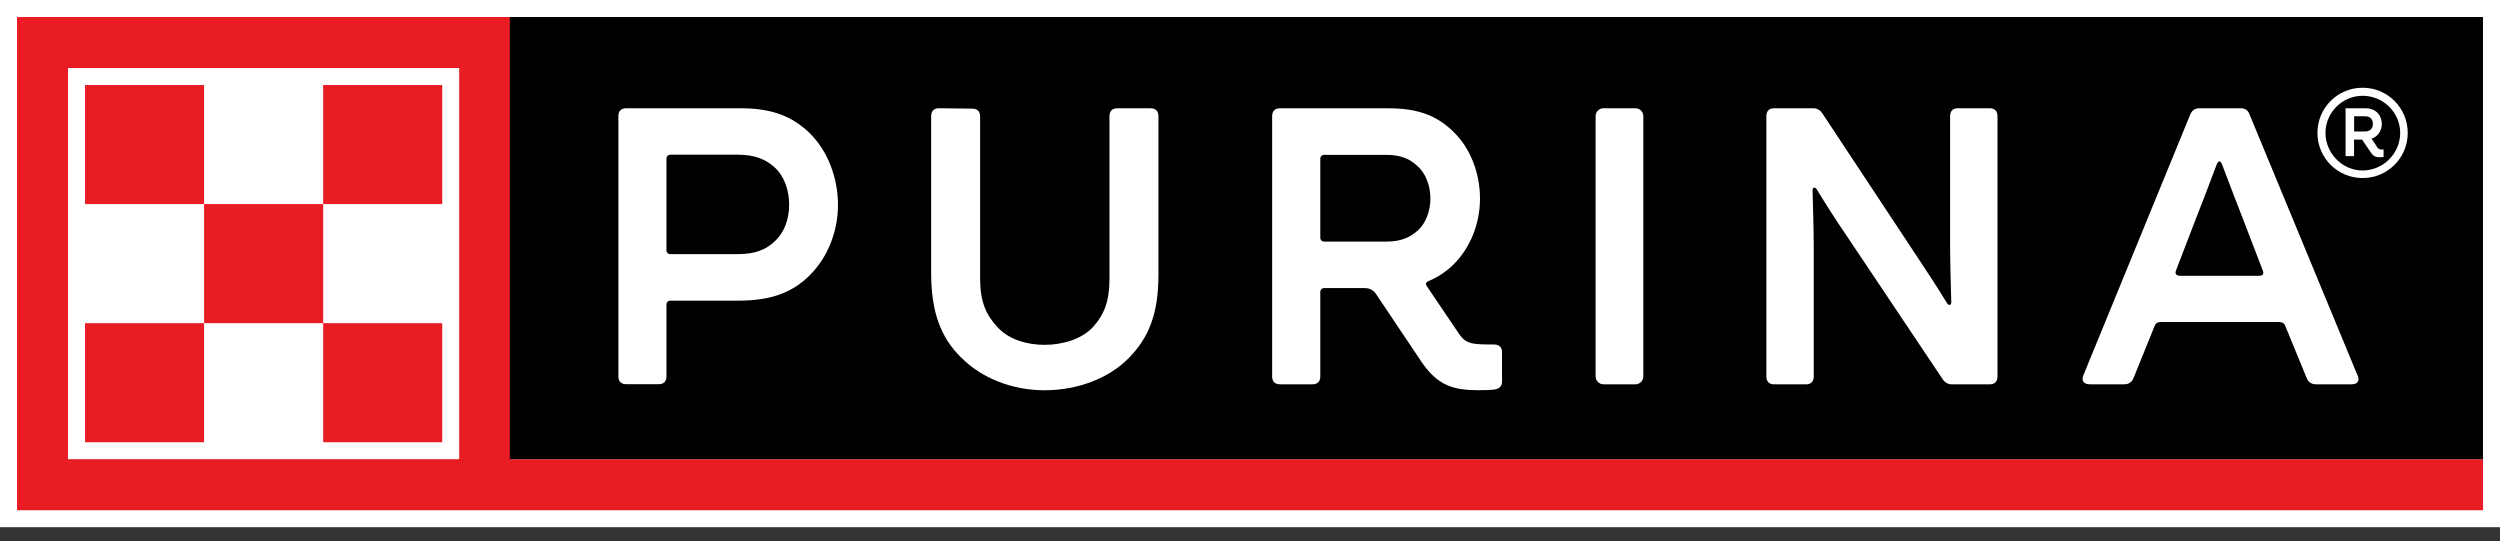 <svg width="157" height="34" viewBox="0 0 157 34" fill="none" xmlns="http://www.w3.org/2000/svg">
<rect x="0" y="0" width="157" height="34" fill="#333333" stroke="none"/>
<path d="M157 0H0V33.108H157V0Z" fill="white"/>
<path d="M32.043 28.837V1.069H1.069V32.043H155.936V28.841H32.043V28.837ZM28.841 28.837H4.271V4.271H28.837V28.837H28.841Z" fill="#E91C24"/>
<path d="M12.817 5.34H5.34V12.817H12.817V5.34Z" fill="#E91C24"/>
<path d="M12.817 20.295H5.34V27.772H12.817V20.295Z" fill="#E91C24"/>
<path d="M20.295 12.817H12.818V20.295H20.295V12.817Z" fill="#E91C24"/>
<path d="M27.772 5.34H20.294V12.817H27.772V5.34Z" fill="#E91C24"/>
<path d="M27.772 20.295H20.294V27.772H27.772V20.295Z" fill="#E91C24"/>
<path d="M155.931 1.069H32.017V28.837H155.931V1.069Z" fill="black"/>
<path d="M110.928 7.294C110.928 6.971 111.102 6.797 111.425 6.797H113.851C114.099 6.797 114.296 6.897 114.444 7.12L120.438 16.185C121.01 17.053 121.625 17.969 122.27 19.034C122.371 19.208 122.541 19.182 122.541 18.986C122.515 17.969 122.467 16.46 122.467 15.444V7.294C122.467 6.971 122.641 6.797 122.964 6.797H124.945C125.267 6.797 125.442 6.971 125.442 7.294V23.641C125.442 23.963 125.267 24.138 124.945 24.138H122.593C122.344 24.138 122.148 24.038 122 23.815L115.931 14.75C115.338 13.882 114.745 12.966 114.099 11.901C113.999 11.727 113.829 11.753 113.829 11.949C113.855 12.966 113.903 14.475 113.903 15.491V23.641C113.903 23.963 113.728 24.138 113.406 24.138H111.425C111.102 24.138 110.928 23.963 110.928 23.641V7.294Z" fill="white"/>
<path d="M102.704 6.797H100.702C100.427 6.797 100.204 7.02 100.204 7.294V23.636C100.204 23.911 100.427 24.134 100.702 24.134H102.704C102.979 24.134 103.201 23.911 103.201 23.636V7.294C103.201 7.02 102.979 6.797 102.704 6.797Z" fill="white"/>
<path d="M93.838 21.634C93.219 21.634 92.674 21.634 92.351 21.534C92.006 21.433 91.805 21.237 91.609 20.94L89.602 17.969C89.502 17.821 89.554 17.721 89.725 17.647C90.318 17.398 90.863 17.027 91.308 16.582C92.325 15.566 92.944 14.056 92.944 12.473C92.944 10.889 92.351 9.327 91.308 8.311C90.318 7.32 89.153 6.801 87.198 6.801H80.389C80.066 6.801 79.891 6.976 79.891 7.294V23.641C79.891 23.964 80.066 24.134 80.389 24.134H82.417C82.74 24.134 82.915 23.959 82.915 23.641V18.34C82.915 18.192 83.015 18.092 83.163 18.092H85.689C86.012 18.092 86.261 18.214 86.431 18.489L89.253 22.698C90.27 24.208 91.26 24.505 92.844 24.505C93.092 24.505 93.76 24.505 93.982 24.43C94.231 24.356 94.327 24.182 94.327 23.959V22.127C94.327 21.804 94.153 21.634 93.83 21.634H93.838ZM89.061 14.453C88.542 14.924 87.971 15.173 87.028 15.173H83.163C83.015 15.173 82.915 15.073 82.915 14.924V9.973C82.915 9.825 83.015 9.724 83.163 9.724H87.028C87.971 9.724 88.538 9.973 89.035 10.444C89.554 10.915 89.829 11.683 89.829 12.477C89.829 13.219 89.559 13.986 89.061 14.458V14.453Z" fill="white"/>
<path d="M60.356 22.45C59.096 21.211 58.476 19.627 58.476 17.127V7.294C58.476 6.971 58.651 6.797 58.973 6.797L61.054 6.823C61.377 6.823 61.552 6.998 61.552 7.32V17.524C61.552 18.933 61.922 19.78 62.642 20.543C63.336 21.311 64.475 21.656 65.591 21.656C66.708 21.656 67.921 21.311 68.636 20.543C69.33 19.776 69.675 18.933 69.675 17.524V7.299C69.675 6.976 69.849 6.801 70.172 6.801H72.253C72.576 6.801 72.75 6.976 72.75 7.299V17.254C72.75 19.732 72.131 21.215 70.892 22.48C69.605 23.793 67.624 24.509 65.591 24.509C63.559 24.509 61.63 23.741 60.365 22.454" fill="white"/>
<path d="M50.898 8.407C49.807 7.342 48.568 6.797 46.465 6.797H39.332C39.01 6.797 38.835 6.971 38.835 7.29V23.636C38.835 23.959 39.01 24.129 39.332 24.129H41.361C41.684 24.129 41.854 23.955 41.854 23.636V19.13C41.854 18.982 41.954 18.881 42.103 18.881H46.361C48.489 18.881 49.803 18.336 50.867 17.271C51.958 16.181 52.625 14.571 52.625 12.865C52.625 11.159 51.98 9.497 50.893 8.407H50.898ZM48.668 15.142C48.097 15.688 47.429 15.958 46.339 15.958H42.103C41.954 15.958 41.854 15.858 41.854 15.71V9.964C41.854 9.816 41.954 9.715 42.103 9.715H46.339C47.429 9.715 48.097 10.012 48.668 10.531C49.262 11.076 49.558 11.966 49.558 12.861C49.558 13.755 49.262 14.593 48.668 15.138V15.142Z" fill="white"/>
<path d="M148.048 23.562L141.264 7.168C141.164 6.897 140.968 6.797 140.693 6.797H138.119C137.844 6.797 137.648 6.945 137.547 7.194L130.838 23.562C130.689 23.907 130.864 24.134 131.235 24.134H133.416C133.687 24.134 133.887 23.985 133.988 23.737L135.301 20.491C135.375 20.295 135.497 20.221 135.698 20.221H143.127C143.323 20.221 143.45 20.295 143.524 20.491L144.859 23.737C144.959 23.985 145.156 24.134 145.431 24.134H147.686C148.057 24.134 148.205 23.911 148.057 23.562H148.048ZM141.884 17.319H136.906C136.684 17.319 136.561 17.197 136.657 16.975L137.77 14.078C138.267 12.813 138.712 11.652 139.205 10.339C139.306 10.069 139.454 10.069 139.55 10.339C140.047 11.652 140.492 12.817 140.985 14.078L142.098 16.975C142.198 17.197 142.098 17.319 141.875 17.319H141.884Z" fill="white"/>
<path d="M148.371 5.51C146.8 5.51 145.535 6.775 145.535 8.346C145.535 9.916 146.8 11.181 148.371 11.181C149.941 11.181 151.206 9.916 151.206 8.346C151.206 6.775 149.941 5.51 148.371 5.51ZM148.371 10.706C147.08 10.706 146.041 9.611 146.041 8.346C146.041 7.08 147.08 6.016 148.371 6.016C149.662 6.016 150.731 7.054 150.731 8.346C150.731 9.637 149.667 10.706 148.371 10.706Z" fill="white"/>
<path d="M149.27 9.214L148.934 8.708C149.357 8.568 149.58 8.175 149.58 7.783C149.58 7.251 149.213 6.801 148.568 6.801H147.302V9.807H147.835V8.769H148.341L148.873 9.554C149.1 9.89 149.266 9.89 149.689 9.864V9.388C149.466 9.388 149.41 9.414 149.266 9.218L149.27 9.214ZM148.541 8.258H147.839V7.303H148.541C148.768 7.303 149.017 7.416 149.017 7.778C149.017 8.114 148.79 8.254 148.541 8.254V8.258Z" fill="white"/>
</svg>
